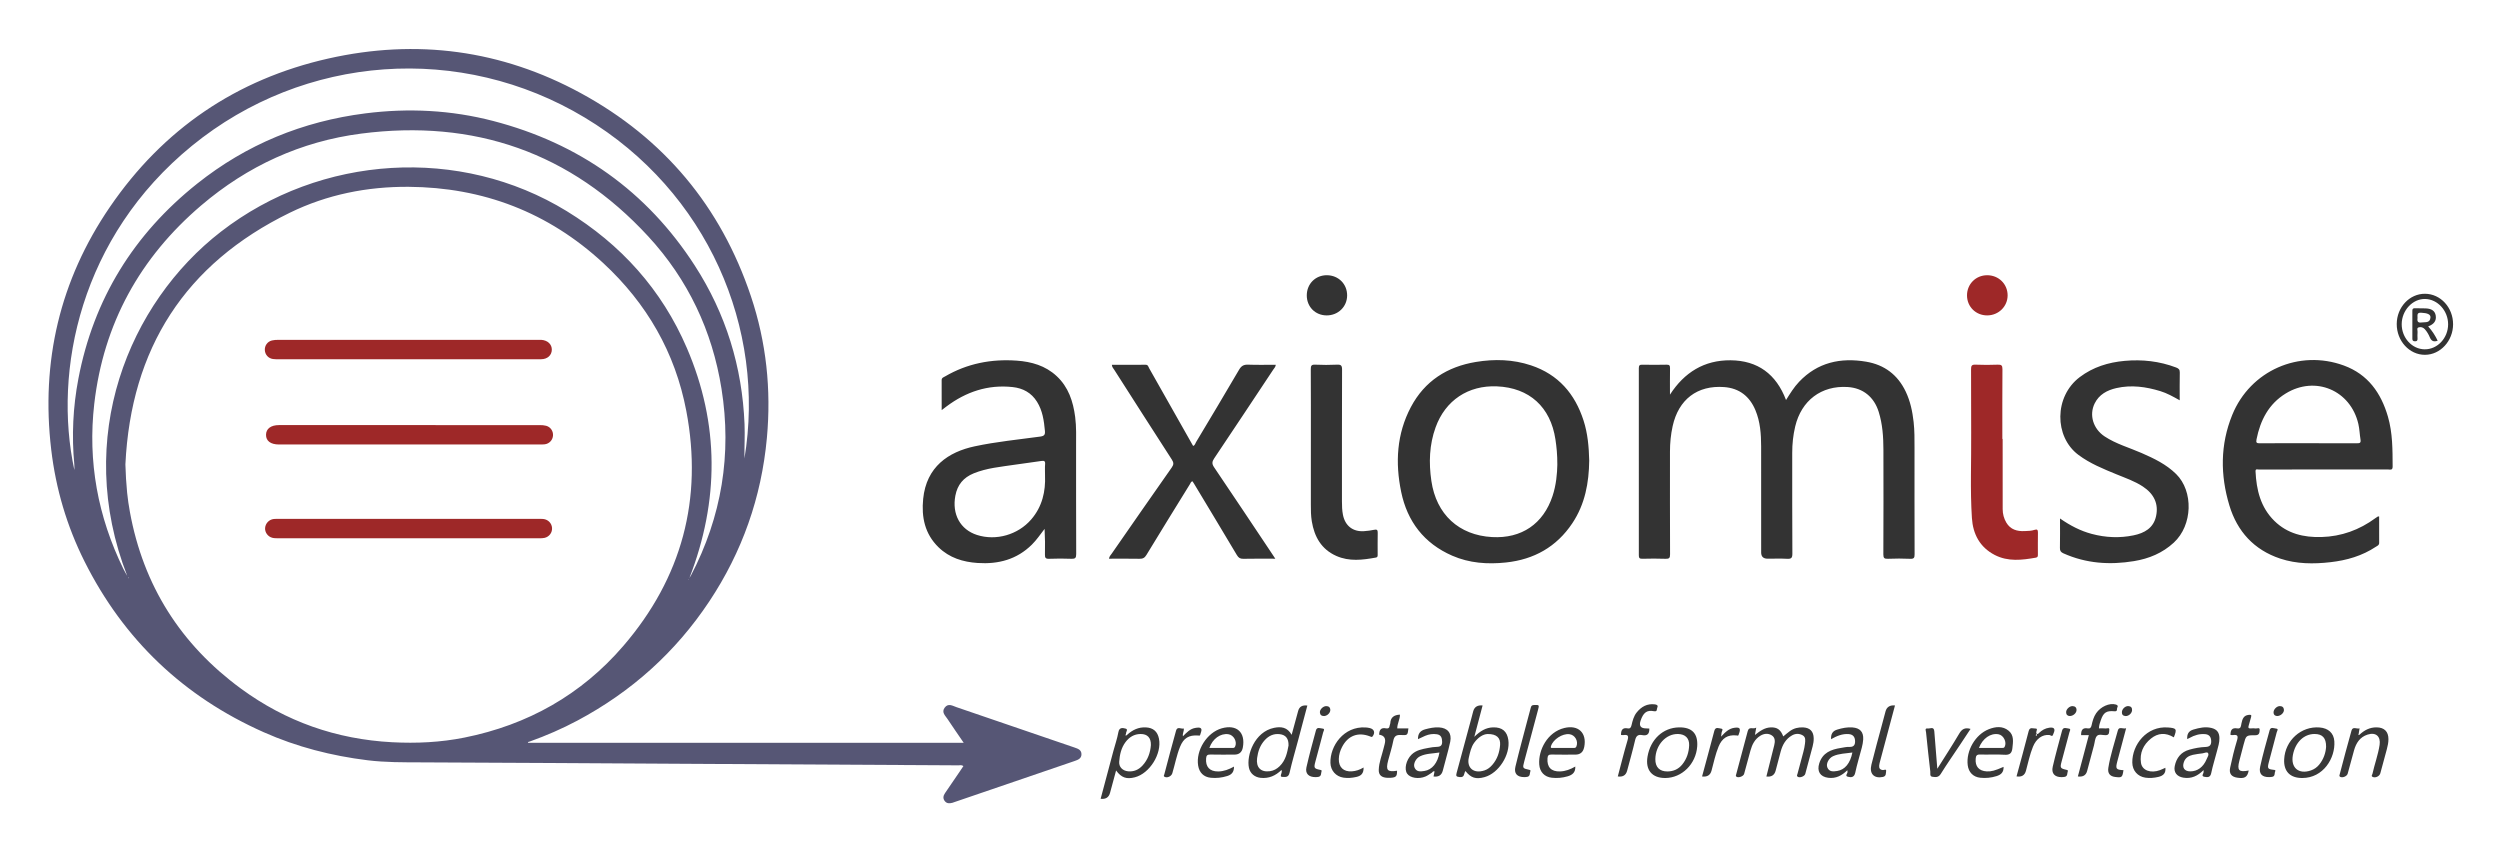 <svg xmlns="http://www.w3.org/2000/svg" role="img" viewBox="15.86 -12.14 1931.28 657.28"><title>Axiomise.svg</title><defs><style>.cls-1{fill:#333}.cls-1,.cls-3,.cls-4{stroke-width:0}.cls-3{fill:#383838}.cls-4{fill:#9e2828}</style></defs><path fill="#565675" stroke-width="0" d="M423.635 561.699h336.708c-4.369-6.403-8.537-12.389-12.563-18.469-1.711-2.584-4.747-5.094-2.177-8.646 2.735-3.779 6.123-1.47 9.165-.433 30.436 10.375 60.846 20.83 91.278 31.216 2.6.887 5.167 1.802 5.26 4.998.099 3.426-2.594 4.457-5.298 5.38-30.903 10.552-61.8 21.124-92.698 31.692-.59.202-1.164.464-1.767.609-2.148.516-4.255.672-5.812-1.323-1.637-2.096-1.207-4.164.189-6.203 3.877-5.661 7.74-11.332 11.604-17.002.84-1.232 1.656-2.48 2.579-3.864-1.318-1.029-2.721-.557-3.975-.564-71.082-.422-142.165-.806-213.247-1.205-67.334-.378-134.668-.842-202.002-1.092-13.732-.051-27.45.055-41.098-1.631-27.734-3.427-54.573-10.279-80.148-21.64-61.914-27.504-108.214-71.497-138.516-132.037-13.607-27.185-22.117-56.019-25.69-86.258-8.036-68.026 6.634-130.841 45.242-187.351 41.084-60.134 97.663-98.77 168.858-114.815 68.18-15.366 133.679-6.644 195.091 26.787 64.141 34.917 108.06 87.474 131.311 156.79 11.932 35.571 15.797 72.2 12.355 109.597-4.221 45.851-19.076 87.963-44.544 126.286-26.078 39.241-60.145 69.764-101.713 91.932-11.896 6.344-24.243 11.699-36.938 16.251-.501.18-1.3.05-1.453.996zM112.733 346.608c.217 7.482.623 14.712 1.344 21.913.496 4.955 1.236 9.899 2.131 14.8 10.392 56.915 39.276 102.407 85.796 136.511 34.651 25.402 73.68 39.119 116.756 41.407 18.814.999 37.47.099 55.857-3.589 48.849-9.8 90.313-33.05 122.821-70.857 45.2-52.568 61.533-113.465 48.593-181.552-8.551-44.994-30.54-83.062-64.153-114.153-42.368-39.189-92.827-58.523-150.398-58.914-31.981-.218-62.952 5.973-91.761 20.033-80.999 39.529-122.674 104.922-126.986 194.402zm435.736 87.708c.386-.626.812-1.231 1.151-1.881 23.791-45.502 31.669-93.727 23.606-144.309-7.127-44.71-25.871-84.345-56.577-117.641-59.915-64.968-134.589-90.683-221.756-79.417-46.478 6.007-87.875 25.034-123.604 55.492-47.324 40.342-75.469 91.354-82.603 153.256-5.138 44.58 2.744 87.166 22.48 127.515.908 1.855 1.997 3.622 3.002 5.43-41.673-106.773 1.198-210.865 72.363-265.912 77.173-59.694 184.898-66.31 267.125-15.89 41.874 25.677 73.409 60.611 92.819 105.759 25.264 58.764 24.99 118.098 1.992 177.597zm42.475-92.246c16.727-100.182-28.201-206.17-123.353-263.386-95.691-57.54-216.585-49.003-303.401 21.765-86.302 70.35-107.415 173.68-90.894 250.492 0-.978.131-2.608-.02-4.211-2.091-22.253-1.054-44.361 3.138-66.309 11.773-61.64 42.838-111.703 91.735-150.653C206.196 99.46 249.695 81.613 298.004 75.456c33.329-4.248 66.37-2.599 98.838 5.851 66.238 17.238 118.64 54.215 155.818 111.829 23.968 37.143 36.569 78.073 38.36 122.312.359 8.868-.165 17.701-.075 26.622zm-45.05 97.135l-.027.207-.317-.141.344-.066zm-430.725-5.385c-.096.071-.256.142-.251.195.021.2.096.394.15.59.079-.068.227-.14.224-.204-.009-.193-.077-.384-.123-.581zm432.53 1.503c-.069.065-.19.125-.199.2-.009.075.093.163.146.245.068-.07.185-.135.192-.212.008-.076-.093-.163-.139-.233z"/><path d="M1305.928 292.731c11.115-17.213 26.444-26.711 46.81-26.548 20.989.169 35.243 10.651 42.853 30.704 3.156-5.048 6.145-9.926 10.094-14.078 14.29-15.024 32.011-18.866 51.769-15.544 14.153 2.379 24.439 10.155 30.617 23.148 3.515 7.393 5.176 15.29 6.085 23.388.754 6.719.69 13.453.69 20.191.001 27.336-.038 54.672.061 82.008.01 2.669-.441 3.685-3.395 3.544-5.734-.272-11.497-.236-17.235-.012-2.752.107-3.523-.566-3.51-3.431.125-26.961.117-53.923.052-80.885-.024-9.868-.66-19.66-3.646-29.208-3.59-11.478-12.085-18.427-24.012-19.171-20.285-1.265-35.707 10.392-40.486 30.467-1.599 6.717-2.309 13.49-2.3 20.381.034 25.963-.067 51.927.111 77.889.024 3.445-.978 4.131-4.129 3.962-4.983-.268-9.991-.071-14.989-.071q-4.99-0-4.991-4.804c-0-27.336.036-54.672-.02-82.008-.02-9.508-.68-18.954-4.409-27.89-4.484-10.748-12.467-17.003-24.134-17.88-20.804-1.563-35.261 9.6-39.803 30.125-1.44 6.507-2.077 13.041-2.079 19.666-.01 26.462-.051 52.925.065 79.387.012 2.791-.64 3.59-3.468 3.477-5.988-.239-11.994-.166-17.988-.023-2.157.051-2.674-.642-2.671-2.722.055-48.181.057-96.363-.004-144.544-.003-2.179.686-2.69 2.744-2.65 6.245.123 12.495.144 18.739-.008 2.235-.054 2.653.766 2.62 2.778-.11 6.786-.042 13.575-.042 20.363zm547.845 94.13c0 6.809-.032 13.621.021 20.432.014 1.801-1.433 2.217-2.502 2.927-10.626 7.069-22.547 10.5-35.06 11.931-13.11 1.499-26.203 1.454-38.908-2.777-20.276-6.751-33.183-21.034-39.225-41.016-7.076-23.403-7.16-46.994 2.211-70.005 13.912-34.163 51.622-50.834 86.272-38.104 18.552 6.816 28.679 21.19 33.989 39.482 3.663 12.618 3.581 25.619 3.631 38.603.012 3.115-2.069 2.189-3.577 2.191-24.732.039-49.464.028-74.196.028-8.494 0-16.988-.029-25.481.04-.989.008-2.771-.866-2.661 1.41.69 14.296 3.864 27.697 14.485 38.189 10.099 9.975 22.766 12.912 36.438 12.533 15.422-.427 29.289-5.487 41.702-14.597.602-.442 1.217-.868 1.857-1.251.171-.102.455-.015 1.003-.015zm-54.698-56.601c12.474 0 24.949-.025 37.423.025 1.992.008 3.339-.003 2.893-2.745-.657-4.038-.738-8.133-1.672-12.176-6.008-25.993-33.204-37.561-56.085-23.541-13.183 8.078-19.629 20.649-22.58 35.418-.546 2.732.173 3.081 2.599 3.062 12.474-.095 24.948-.044 37.423-.044zM743.315 304.698c0-8.295.023-15.747-.017-23.198-.01-1.822 1.463-2.172 2.582-2.826 17.147-10.016 35.731-13.611 55.392-12.217 11.461.813 22.128 3.861 30.792 11.878 9.201 8.514 12.804 19.615 14.378 31.636 1.009 7.71.695 15.45.705 23.181.035 27.585-.039 55.171.089 82.756.014 2.99-.808 3.739-3.693 3.624-5.738-.229-11.498-.228-17.236.002-2.736.11-3.284-.806-3.213-3.343.183-6.543.061-13.094-.279-19.764-3.227 4.179-6.108 8.484-9.802 12.142-11.643 11.531-25.944 15.254-41.841 14.208-11.383-.749-21.857-3.965-30.253-12.106-10.647-10.323-13.319-23.312-11.903-37.451 2.487-24.82 19.534-36.223 39.748-40.556 16.726-3.585 33.778-5.218 50.709-7.54 3.06-.42 3.876-1.411 3.595-4.423-.735-7.872-1.786-15.56-6.113-22.477-4.392-7.021-10.903-10.484-18.825-11.342-19.073-2.065-35.951 3.628-51.118 14.996-.988.74-1.964 1.495-3.7 2.818zm79.843 50.714c0-3.688-.175-6.323.05-8.925.218-2.519-.723-2.862-2.973-2.511-6.902 1.077-13.847 1.876-20.754 2.925-10.58 1.607-21.293 2.49-31.382 6.605-7.971 3.251-12.626 8.834-14.219 17.299-2.685 14.267 3.753 26.143 16.698 30.308 14.718 4.736 31.623-.104 41.866-11.927 8.707-10.051 11.196-21.984 10.713-33.774zm420.391-11.802c-.21 17.091-3.184 33.701-13.054 48.465-12.24 18.31-29.623 28.01-51.296 30.312-14.213 1.51-28.253.518-41.487-5.257-21.721-9.478-34.697-26.384-39.436-49.309-4.656-22.527-3.471-44.746 7.5-65.489 10.655-20.145 28.071-31.218 50.28-34.874 14.326-2.359 28.616-1.999 42.542 2.647 21.057 7.024 33.918 21.928 40.583 42.634 3.201 9.943 4.108 20.241 4.367 30.872zm-24.633 3.167c.026-7.858-.595-13.675-1.468-19.477-3.771-25.057-20.144-39.918-45.192-40.979-22.184-.94-39.854 10.815-47.393 31.689-4.86 13.457-5.299 27.358-3.262 41.336 3.776 25.915 21.267 41.977 46.89 43.408 22.769 1.271 39.61-10.166 46.745-31.79 2.803-8.495 3.546-17.294 3.679-24.186zm-217.867 72.688c-8.73 0-16.727-.115-24.718.068-2.485.057-3.736-.799-4.973-2.879-10.957-18.424-22.04-36.773-33.089-55.142-.379-.629-.798-1.234-1.199-1.852-1.293.245-1.463 1.372-1.934 2.136-11.266 18.24-22.548 36.472-33.671 54.799-1.365 2.249-2.814 2.975-5.337 2.925-7.806-.153-15.617-.056-23.563-.056.238-1.85 1.318-2.779 2.065-3.854 15.437-22.232 30.856-44.476 46.428-66.613 1.66-2.36 1.521-3.851.028-6.159-14.889-23.035-29.655-46.149-44.426-69.261-.705-1.103-1.767-2.074-1.873-3.93 8.788 0 17.474.008 26.16-.006 1.851-.003 2.044 1.62 2.669 2.722 11.309 19.938 22.582 39.897 33.922 59.956 1.428-.347 1.66-1.877 2.298-2.941 11.137-18.607 22.3-37.2 33.234-55.925 1.752-3 3.647-4.019 7.029-3.891 7.062.268 14.142.081 21.337.081-.22 1.749-1.274 2.701-2.001 3.796-15.167 22.86-30.321 45.728-45.599 68.514-1.672 2.494-1.895 4.184-.096 6.841 15.102 22.304 30.012 44.737 44.978 67.132.67 1.003 1.328 2.014 2.332 3.538zm606.185-31.083c7.93 5.523 15.828 9.615 24.572 11.939 10.676 2.838 21.465 3.331 32.259 1.091 8.363-1.736 15.372-5.579 17.38-14.791 2.069-9.494-1.521-17.19-10.211-22.928-6.298-4.158-13.401-6.551-20.303-9.397-10.244-4.224-20.509-8.326-29.515-15.07-18.701-14.003-18.79-45.076 1.097-60.063 10.316-7.774 22.01-11.375 34.651-12.526 13.612-1.24 26.864.235 39.714 5.095 2.041.772 2.95 1.601 2.893 3.922-.167 6.929-.06 13.864-.06 21.434-5.212-2.912-9.867-5.519-14.98-7.081-11.124-3.398-22.41-4.964-33.921-2.357-7.177 1.626-13.395 4.958-16.807 11.88-4.414 8.956-1.143 19.635 7.728 25.486 8.818 5.816 19.013 8.631 28.575 12.825 9.607 4.213 18.974 8.66 26.636 16.204 13.508 13.301 12.822 39.537-1.803 53.008-8.755 8.064-19.138 12.359-30.711 14.269-18.749 3.095-36.99 1.856-54.543-6.001-1.994-.893-2.755-1.892-2.708-4.114.153-7.356.058-14.717.058-22.825z" class="cls-1"/><path d="M1562.929 326.949c0 18.091-.029 36.182.025 54.273.011 3.657.917 7.153 2.804 10.346 3.199 5.415 8.328 6.829 14.113 6.566 2.597-.118 5.252-.105 7.781-.976 1.99-.685 2.578.127 2.539 2.138-.109 5.613-.037 11.23-.038 16.845-0 1.131.097 2.228-1.505 2.509-10.798 1.888-21.59 3.242-31.864-2.091-11.502-5.971-16.802-16.138-17.602-28.51-1.418-21.926-.392-43.903-.565-65.858-.129-16.345.035-32.693-.085-49.038-.02-2.689.504-3.719 3.45-3.587 5.734.257 11.493.231 17.23.008 2.772-.107 3.579.609 3.557 3.471-.139 17.967-.071 35.937-.071 53.905l.231 0z" class="cls-4"/><path d="M1028.524 329.22c0-18.711.058-37.422-.065-56.132-.018-2.709.51-3.659 3.421-3.522 5.606.264 11.243.269 16.848.001 3.083-.147 3.904.653 3.892 3.821-.13 33.929-.077 67.858-.087 101.787-.001 3.495.091 6.969.776 10.418 1.683 8.471 7.698 13.197 16.298 12.598 2.603-.181 5.22-.499 7.765-1.052 2.209-.48 2.844.125 2.793 2.347-.128 5.486-.039 10.976-.045 16.465-.001 1.109.193 2.347-1.377 2.633-10.272 1.875-20.562 3.169-30.532-1.248-11.592-5.136-17.007-14.804-18.975-26.778-.709-4.31-.736-8.689-.726-13.062.037-16.091.015-32.183.015-48.274z" class="cls-1"/><path d="M1380.415 587.709c2.032-8.07 4.089-16.124 6.074-24.195.683-2.776.79-5.78-1.794-7.499-2.765-1.839-6.002-1.581-8.888.168-4.327 2.622-6.402 6.833-7.698 11.501-1.665 5.997-3.247 12.017-4.899 18.017-.518 1.882-4.392 3.274-5.906 2.182-.833-.601-.351-1.356-.179-2 2.944-11.067 5.949-22.119 8.867-33.193 1.064-4.039 4.166-1.12 6.581-2.755-.392 2.216-.637 3.599-1.01 5.702 3.986-3.156 7.575-5.725 12.258-5.864 4.952-.146 7.615 1.724 9.619 6.989 1.747-1.414 3.404-2.897 5.203-4.179 3.057-2.178 6.54-3.004 10.269-2.796 5.232.292 7.931 3.12 8.05 8.341.049 2.142-.274 4.227-.818 6.28-1.881 7.099-3.77 14.196-5.693 21.283-.528 1.946-4.346 3.339-5.897 2.19-.96-.711-.284-1.576-.082-2.34 1.499-5.655 3.068-11.293 4.535-16.956.53-2.046.987-4.133 1.212-6.229.25-2.322.707-5.015-1.73-6.427-2.601-1.506-5.523-1.534-8.237.007-4.875 2.769-7.379 7.254-8.785 12.472-1.327 4.928-2.601 9.87-3.907 14.804q-1.392 5.258-7.147 4.497zm-374.561-5.073c-4.539 4.465-9.811 6.809-16.195 6.112-4.537-.495-8.037-3.352-8.977-7.739-2.049-9.555 4.231-27.806 19.45-30.893 5.23-1.061 10.232-.608 13.543 5.411 1.789-6.561 3.425-12.509 5.031-18.465q1.33-4.933 7.092-4.143c-2.364 8.903-4.713 17.777-7.079 26.647-2.243 8.41-4.733 16.764-6.651 25.247-.86 3.802-3.193 3.296-5.751 3.203-1.148-.041-1.046-.788-.912-1.547.208-1.181 1.023-2.272.449-3.833zm5.418-18.883c.119-5.443-2.207-8.159-6.708-8.729-4.739-.6-8.558 1.212-11.675 4.619-3.572 3.905-5.212 8.62-5.907 13.833-.95 7.124 2.791 11.091 9.859 10.153 2.981-.396 5.419-1.799 7.527-3.826 4.796-4.614 5.908-10.755 6.904-16.05zm143.514-6.689c4.563-4.488 8.943-7.149 14.504-7.304 6.941-.194 10.851 3.031 11.787 9.774 1.594 11.485-7.486 25.643-18.38 28.659-6.704 1.856-10.485.658-14.759-4.708-1.332 1.679-.402 5.182-4.484 4.687-2.542-.308-3.007-.757-2.348-3.155 3.892-14.156 7.667-28.345 11.477-42.524.452-1.682.873-3.373 1.322-5.056q1.386-5.192 7.284-4.605l-6.403 24.233zm10.364-2.164c-3.64.065-7.441 2.635-10.386 6.659-2.498 3.412-3.267 7.474-4.211 11.48-1.788 7.585 3.338 12.871 12.14 9.965 2.435-.804 4.356-2.38 6.017-4.292 3.835-4.416 5.568-9.683 5.996-15.393.405-5.391-2.625-8.474-9.556-8.419z" class="cls-3"/><path d="M1550.993 231.512c-8.727.011-15.486-6.606-15.591-15.265-.108-8.809 6.704-15.731 15.52-15.771 8.867-.04 15.812 6.738 15.853 15.471.04 8.618-6.991 15.553-15.781 15.565z" class="cls-4"/><path d="M886.582 555.531c4.097-3.791 8.797-6.051 14.52-5.753 5.626.293 8.971 3.175 10.073 8.712 2.323 11.67-7.2 26.907-18.655 29.847-6.419 1.648-10.387.319-14.464-5.276-1.637 6.045-3.176 11.67-4.682 17.304q-1.41 5.275-7.255 4.568c3.267-12.259 6.515-24.486 9.786-36.707 1.319-4.929 3.022-9.784 3.927-14.785.724-4.003 3.534-3.239 5.594-2.719 2.199.556.101 2.583.301 3.941-.303.51-.477 1.032-.154 1.602.336-.245.672-.491 1.008-.736zm18.357 7.922c.153-5.665-2.707-8.6-7.94-8.568-5.022.031-8.8 2.429-11.707 6.325-3.331 4.463-4.437 9.738-4.835 15.096-.304 4.088 2.689 7.013 6.881 7.403 4.414.41 8.077-1.192 11.052-4.381 4.275-4.582 6.127-10.164 6.549-15.874z" class="cls-3"/><path d="M1025.364 216.065c-.001-8.925 6.751-15.677 15.59-15.591 8.93.087 15.632 6.822 15.584 15.661-.047 8.699-6.996 15.426-15.882 15.377-8.738-.048-15.291-6.668-15.292-15.447z" class="cls-1"/><path d="M1563.642 580.257c.156 4.223-1.937 6.06-5.453 7.164-4.147 1.302-8.313 1.701-12.559 1.255-5.473-.575-9.005-4.231-9.686-9.717-1.38-11.134 5.912-23.717 16.28-27.772 5.204-2.035 10.633-2.667 15.277 1.122 4.358 3.556 3.501 8.633 2.954 13.544-.439 3.941-2.101 5.357-6.248 5.064-6.212-.439-12.484.039-18.719-.187-2.602-.094-3.204 1.012-3.388 3.195-.503 6.002 2.484 9.507 8.516 9.839 3.526.195 6.328-.553 13.025-3.508zm-19.044-14.596c6.073 0 12.025.004 17.976-.005.733-.001 1.44.008 1.885-.829 1.884-3.542-.76-9.018-4.733-9.729-6.085-1.089-12.27 3.131-15.129 10.563zM969.132 580.067c.052 3.911-1.517 6.115-5.145 7.258-4.253 1.34-8.528 1.819-12.9 1.356-5.354-.566-8.74-3.945-9.633-9.321-1.96-11.797 6.793-25.652 18.238-28.87 11.524-3.24 18.486 3.117 16.264 14.852q-1.034 5.461-6.492 5.461c-6.234 0-12.47.103-18.7-.053-2.322-.058-3.004.849-3.179 2.971-.536 6.531 2.766 10.169 9.377 10.097 4.334-.047 8.245-1.576 12.17-3.752zm-19.017-14.407c6.052 0 12.016.004 17.981-.005.746-.001 1.419-.071 1.842-.908 1.907-3.77-.952-9.138-5.211-9.709-6.066-.813-12.144 3.523-14.613 10.622zm282.686 14.363c.186 4.57-2.22 6.48-5.981 7.576-4.041 1.178-8.107 1.53-12.22 1.062-5.517-.627-9.244-4.376-9.658-10.224-.791-11.17 6.28-25.004 19.393-28.202 10.788-2.631 17.519 3.791 15.376 14.663-.024.122-.079.238-.104.359q-1.162 5.546-6.744 5.546c-6.121 0-12.245.102-18.362-.053-2.276-.058-3.018.681-3.181 2.909-.498 6.791 2.81 10.344 9.671 10.138 4.231-.127 8.032-1.602 11.81-3.774zm-9.371-14.359c2.617 0 5.234.007 7.85-.004.982-.004 1.88.083 2.392-1.202 1.63-4.092-1.136-8.954-5.491-9.443-5.409-.607-12.505 4.072-14.137 9.156-.613 1.908.681 1.456 1.536 1.474 2.616.052 5.233.019 7.85.019zm-100.136 22.04c.259-1.308.518-2.614.785-3.964-1.283-.384-1.54.706-2.183 1.096-1.595.966-3.1 2.14-4.799 2.863-5.288 2.251-11.87 1.168-14.179-2.165-2.445-3.528-.83-10.539 3.309-14.654 3.594-3.574 8.311-4.335 12.959-5.233 2.201-.425 4.447-.793 6.679-.835 2.75-.052 4.127-.995 4.063-3.948-.063-2.919-.736-5.248-4.001-5.78-3.15-.513-6.221-.019-9.148 1.222-1.824.773-3.598 1.663-5.501 2.55-.1-4.062 1.607-6.529 5.562-7.602 3.519-.955 7.017-1.691 10.683-1.479 6.695.388 9.984 4.424 8.681 11.037-.793 4.024-1.955 7.976-2.985 11.952-.905 3.495-1.857 6.977-2.785 10.465q-1.399 5.255-7.14 4.475zm4.547-18.531c-5.094.876-10.266.673-14.983 2.932-3.248 1.555-5.419 5.889-4.295 8.603 1.507 3.64 4.655 3.182 7.648 2.732 5.949-.894 10.323-6.207 11.631-14.266zm315.112 13.686c-4.176 4.121-8.825 6.61-14.765 5.849-6.323-.81-8.868-5.086-6.909-11.216 2.611-8.171 9.095-10.645 16.582-11.824 2.217-.349 4.468-.92 6.674-.81 3.379.168 4.473-1.603 4.402-4.441-.077-3.072-1.411-5.189-4.874-5.463-4.958-.391-9.26 1.444-13.684 3.941-.184-3.869 1.05-6.31 4.753-7.426 3.86-1.163 7.722-1.987 11.769-1.667 5.84.462 8.616 3.46 8.307 9.227-.112 2.096-.525 4.206-1.048 6.246-1.67 6.509-3.712 12.935-5.098 19.501-.798 3.778-3.279 3.763-5.704 3.122-2.646-.7.047-2.617-.288-3.96-.059-.237-.056-.49-.117-1.079zm3.9-13.675c-5.122.795-10.257.713-14.982 2.876-3.282 1.502-5.512 5.787-4.39 8.599 1.443 3.614 4.6 3.249 7.626 2.789 5.918-.899 10.065-5.864 11.745-14.264zm271.299 13.558c-4.464 4.528-9.443 6.904-15.65 5.865-4.976-.833-7.627-4.137-6.628-8.986 1.299-6.306 4.832-10.823 11.311-12.641 4.103-1.151 8.313-1.944 12.518-2.085 3.394-.113 4.41-1.734 4.334-4.526-.078-2.866-1.247-5.048-4.545-5.368-4.4-.427-8.376.811-12.158 2.914-.532.296-1.089.546-1.825.912-.24-3.842 1.042-6.286 4.782-7.38 4.599-1.346 9.193-2.406 13.967-1.221 4.214 1.046 6.022 3.452 6.14 7.742.098 3.56-1.054 6.881-1.923 10.249-1.461 5.664-3.258 11.254-4.446 16.973-.734 3.532-3.102 3.156-5.269 2.754-2.796-.519-.54-2.419-.606-3.7-.018-.361-.003-.723-.003-1.502zm-10.284 1.01c5.581.021 10.137-3.352 12.64-9.426.639-1.55 2.043-3.39 1.028-4.755-.768-1.034-2.797.073-4.257.27-2.47.334-4.967.575-7.387 1.134-3.145.726-5.76 2.208-6.954 5.561-1.532 4.301.379 7.2 4.93 7.217zm-405.541 5.127c-10.257.06-15.48-6.2-13.746-16.474 2.263-13.403 11.953-22.427 24.316-22.642 10.047-.175 14.781 4.775 14.078 14.723-.959 13.577-11.812 24.318-24.648 24.393zm-7.693-14.594c-.087 6.149 3.231 9.562 9.365 9.527 4.62-.027 8.499-1.768 11.429-5.381 3.501-4.317 5.131-9.393 5.327-14.846.195-5.439-3.023-8.55-8.489-8.706-9.459-.271-17.478 8.556-17.632 19.407zm499.7 14.594c-9.414.006-14.387-5.145-13.926-14.424.727-14.629 13.168-25.808 27.402-24.623 6.61.55 10.931 4.228 11.354 10.697.849 12.974-8.527 28.377-24.831 28.35zm18.464-24.115c.062-6.926-2.891-9.884-8.921-9.893-8.238-.012-14.877 6.427-16.728 16.225-1.853 9.809 4.414 15.187 13.895 11.929 2.543-.874 4.664-2.364 6.364-4.42 3.543-4.287 5.109-9.31 5.39-13.841zm25.767-9.297c3.748-3.551 8.041-5.811 13.362-5.713 5.845.107 9.008 3.244 9.032 9.056.011 2.637-.543 5.201-1.213 7.729-1.656 6.248-3.366 12.481-5.064 18.717-.642 2.358-3.976 3.841-6.012 2.712-1.26-.699-.241-1.532-.089-2.225 1.659-7.522 4.385-14.781 5.542-22.429 1-6.616-2.905-10.035-9.304-7.972-5.922 1.909-8.864 6.536-10.45 12.204-1.675 5.985-3.256 11.995-4.906 17.987-.562 2.04-4.01 3.438-5.799 2.435-.936-.525-.529-1.299-.362-1.931 2.999-11.293 5.913-22.61 9.129-33.842.964-3.367 4.029-.992 6.226-1.659-.264 1.592-.484 2.923-.705 4.254-.084.309-.168.618-.252.928.287-.083.575-.166.862-.248z" class="cls-3"/><path d="M1910.894 238.356c-.019 12.88-9.826 23.545-21.703 23.603-12.016.059-21.898-10.728-21.827-23.827.069-12.955 9.87-23.413 21.865-23.333 11.999.08 21.685 10.612 21.665 23.557zm-21.991 19.355c9.902.123 18.17-8.697 18.157-19.371-.012-10.44-8.074-19.318-17.729-19.524-9.69-.207-18.094 8.82-18.127 19.469-.033 10.551 7.944 19.306 17.699 19.427z" class="cls-1"/><path d="M1629.514 555.757h-5.975c-.07-3.719 1.043-5.936 5.088-5.216 1.814.323 2.583-.502 2.989-2.317.73-3.268 1.586-6.538 3.531-9.376 3.546-5.172 10.329-8.126 15.163-6.749 1.454.414 1.921 1.123 1.216 2.318-.603 1.022.476 3.175-2.193 2.917-6.239-.603-8.55.963-10.55 6.846-.672 1.978-1.452 3.957-1.462 6.368 1.821 0 3.571-.14 5.284.055.97.11 3.017-1.005 2.707 1.121-.216 1.48.312 3.97-2.682 4.079-2.402.087-5.472-1.215-7.05.805-1.411 1.806-1.458 4.676-2.102 7.078-1.771 6.609-3.542 13.218-5.309 19.827q-1.322 4.944-7.138 4.174c1.409-5.285 2.813-10.542 4.21-15.801 1.399-5.265 2.79-10.533 4.272-16.129zm-339.541-5.088c.199 4.357-1.796 5.794-5.49 5.071-3.369-.66-4.75.771-5.511 4.046-1.829 7.87-4.061 15.646-6.134 23.459q-1.4 5.275-7.212 4.428c2.463-9.256 4.749-18.547 7.469-27.71 1.027-3.458.616-4.808-3.159-4.23-.593.091-1.224-.073-1.829-.118-.043-3.593 1.059-5.862 5.156-5.075 1.878.36 2.519-.613 2.946-2.379.843-3.491 1.682-7.042 4.031-9.947 3.597-4.45 8.062-6.954 13.972-6.228 1.559.192 2.765.752 1.9 2.577-.533 1.125.308 3.277-2.681 2.697-5.421-1.053-8.135 1.178-10.22 7.39q-1.963 5.846 4.152 5.904c.861.009 1.722.075 2.61.116zm222.478 31.061c5.737-9.133 11.58-18.038 16.968-27.208 2.106-3.584 4.54-4.781 8.715-3.571-2.781 4.206-5.493 8.333-8.23 12.443-4.966 7.458-10.109 14.806-14.839 22.41-1.784 2.869-4.172 2.426-6.469 2.109-2.174-.3-1.394-2.626-1.56-4.019-1.203-10.135-2.26-20.287-3.296-30.44-.113-1.108-1.216-3.165 1.335-2.823 1.784.239 4.757-1.839 5.059 2.19.716 9.557 1.525 19.107 2.317 28.91zm240.563 1.355c-1.025 5.222-3.117 6.447-8.952 5.526-4.389-.693-6.351-3.086-5.39-7.675 1.479-7.056 3.191-14.085 5.282-20.981 1.063-3.506.587-4.786-3.161-4.22-.594.09-1.225-.066-1.836-.109-.096-3.622 1.091-5.79 5.109-5.08 3.113.551 2.936-2.024 3.325-3.763.729-3.266 1.467-6.231 5.637-6.685 1.782-.194 2.32.04 1.796 1.813-.635 2.147-1.152 4.33-1.826 6.464-.501 1.586-.206 2.346 1.624 2.193 1.24-.103 2.526-.189 3.734.031 1.105.201 3.238-1.089 3.12 1.089-.095 1.765.01 4.191-3.407 4.162-7.121-.06-7.13.161-8.983 7.149-1.116 4.209-2.214 8.423-3.304 12.639-1.892 7.32-.375 8.959 7.233 7.446zm-657.772-32.535h8.633c-.578 5.203-.594 5.452-5.746 5.119-3.615-.234-5.242.855-5.945 4.505-.986 5.118-2.628 10.108-3.956 15.161-1.989 7.566-.617 9.135 6.88 7.924-.031 4.309-.385 5.551-6.95 5.489-4.948-.046-7.307-2.082-7.195-6.143.16-5.798 2.424-11.161 3.756-16.717.261-1.089.546-2.172.83-3.254q1.671-6.354-4.274-7.207c.055-3.508 1.26-5.742 5.356-4.896 1.628.336 2.614-.366 2.747-2.138.045-.605.48-1.186.504-1.788.185-4.64 2.962-6.452 7.445-6.681.067 3.584-2.056 6.783-2.085 10.627zm599.927 6.923c-6.35-3.851-12.258-3.422-17.669.937-5.951 4.793-8.841 11.207-7.699 18.808.882 5.867 7.592 8.215 14.663 5.586 1.389-.516 2.719-1.189 4.174-1.833.482 4.292-1.701 6.187-5.437 7.07-3.336.788-6.693 1.069-10.037.568-5.907-.885-10.012-5.44-10.082-11.688-.155-13.847 11.182-28.358 27.573-27.082 6.645.517 7.062 1.191 4.515 7.634zm-625.934 23.282c.168 4.679-1.972 6.497-5.551 7.306-3.335.754-6.685 1.055-10.022.542-5.746-.883-9.841-5.413-10.028-11.337-.415-13.162 10.296-28.453 27.138-27.447 1.113.066 2.239.223 3.319.494 3.372.844 4.249 3.494 2.194 6.318-.627.862-1.133.484-1.876.186-9.288-3.717-17.208-.766-21.796 8.109-1.502 2.905-2.439 5.976-2.503 9.287-.124 6.379 3.677 9.958 10.079 9.517 3.143-.216 6.06-1.164 9.046-2.976zm124.189 7.441c-5.517.022-8.16-2.745-6.882-8.095 2.949-12.343 6.323-24.585 9.536-36.865.756-2.89 1.613-5.754 2.318-8.656.334-1.375.847-2.022 2.451-2.077 4.139-.142 4.207-.181 3.119 3.897-3.529 13.23-7.081 26.455-10.604 39.686-1.399 5.252-1.359 5.321 3.823 6.462.763.168 1.208.37.905 1.145-.586 1.5-.002 3.658-2.213 4.261-.83.227-1.735.178-2.453.242zm286.329-55.371c-3.857 14.432-7.652 28.617-11.433 42.805-.32 1.201-.673 2.417-.781 3.647-.179 2.044.664 3.279 2.926 3.467.846.07 2.774-1.124 2.44.888-.257 1.55.209 3.846-2.49 4.424-6.741 1.444-10.625-2.412-8.894-9.421 2.536-10.27 5.394-20.461 8.116-30.685.929-3.488 1.863-6.974 2.793-10.461q1.392-5.22 7.323-4.663zm-549.399 17.81c.235 2.374-1.144 3.905-.656 5.992 2.861-2.897 5.538-5.835 9.743-6.472 1.662-.252 3.765-.559 4.406.81.54 1.152-.463 3.049-.851 4.6-.207.83-.807.543-1.459.494-7.304-.543-11.37 1.993-14.091 8.742-2.662 6.602-3.917 13.617-5.961 20.401-.716 2.378-3.901 3.852-5.977 2.77-1.083-.565-.372-1.291-.22-1.867 2.99-11.305 5.922-22.626 9.102-33.878.989-3.499 3.965-.97 5.962-1.593zm643.297 37.006c3.146-11.654 6.399-23.266 9.362-34.952.869-3.427 3.252-1.987 5.021-2.049 2.341-.081.984 1.671.898 2.696-.053.642-.198 1.255.581 1.508.732.238 1.139-.387 1.544-.778 2.21-2.135 4.748-3.595 7.826-4.027 1.382-.194 3.114-.331 3.779.828.827 1.441-.36 3.114-.824 4.601-.56 1.793-1.92.284-2.822.195-5.368-.529-10.137 2.802-12.679 9.072-2.44 6.018-3.731 12.371-5.422 18.607q-1.422 5.243-7.264 4.3zm15.373-32.718c-.171.22-.416.441-.525.714-.058.144.062.461.202.563.494.359.519-.222.68-.427.26-.332.118-.626-.356-.85zm-258.296 32.767c3.171-11.762 6.389-23.478 9.46-35.232.889-3.403 3.481-1.909 5.149-1.748 2.27.22.529 2.007.475 3.111-.041.84-.207 1.674-.394 3.101 3.167-3.433 6.066-6.326 10.438-6.861 1.511-.185 3.535-.389 3.973 1.01.416 1.327-.467 3.117-.957 4.646-.227.709-.944.326-1.566.263-6.777-.688-11.162 2.073-13.845 8.646-2.454 6.011-3.736 12.368-5.434 18.601q-1.425 5.228-7.297 4.463zm325.529-4.858c-.836 5.634-1.164 5.899-6.487 5.236-3.926-.489-5.863-2.836-5.203-7.026 1.551-9.839 4.794-19.274 7.349-28.869.914-3.433 4.005-.891 6.411-1.737-2.353 8.817-4.606 17.178-6.812 25.552-1.535 5.828-1.031 6.522 4.741 6.845zm112.73 5.354c-5.588.159-8.334-2.476-7.113-8.109 2.047-9.446 4.738-18.756 7.299-28.084.802-2.922 3.438-1.4 5.066-1.28 2.06.152.673 1.866.42 2.838-2.027 7.806-4.182 15.579-6.175 23.393-1.169 4.584-.762 5.104 3.817 5.625.861.098 1.684.186 1.199 1.155-.717 1.434.101 3.747-2.285 4.244-.726.151-1.484.152-2.228.217zm-160.544.028c-5.309.015-8.027-2.86-6.817-8.105 2.15-9.323 4.742-18.546 7.194-27.799.851-3.211 3.56-1.746 5.296-1.589 1.82.165.624 1.959.379 2.907-1.962 7.582-4.051 15.131-6.066 22.699-1.258 4.723-.99 5.166 3.828 6.253.733.165 1.279.395 1.003 1.106-.581 1.498.024 3.677-2.214 4.267-.833.219-1.733.185-2.602.261zm-576.233-.016c-5.358.054-8.215-2.714-7.099-7.632 2.171-9.571 4.755-19.052 7.335-28.524.779-2.86 3.443-1.468 5.121-1.346 2.069.151.702 1.964.475 2.854-1.936 7.587-4.025 15.135-6.043 22.701-1.299 4.871-.998 5.393 3.705 6.334.684.137 1.351.245 1.09 1.021-.517 1.531 0 3.652-2.134 4.329-.813.258-1.729.194-2.45.263zm6.479-47.185c-1.924.007-3.101-.909-3.2-2.855-.115-2.254 2.512-4.82 4.872-4.82 1.891 0 3.085.9 3.174 2.883.103 2.308-2.383 4.732-4.846 4.793zm619.227.019c-1.943-.124-2.963-1.095-2.867-3.101.113-2.395 2.624-4.753 4.995-4.602 1.905.122 2.954 1.118 2.874 3.122-.095 2.384-2.571 4.661-5.001 4.581zm-43.27-.025c-1.607-.105-2.716-1.078-2.679-3.042.043-2.311 2.728-4.752 5.054-4.627 1.903.102 3.01 1.102 2.981 3.076-.034 2.328-2.623 4.657-5.356 4.593zm160.398.003c-1.585-.058-2.821-.806-2.838-2.87-.019-2.303 2.492-4.819 4.851-4.816 1.922.002 3.062 1.002 3.17 2.913.127 2.253-2.488 4.726-5.183 4.773z" class="cls-3"/><path d="M331.217 265.414c-33.209 0-66.418.003-99.628-.008-1.62-.001-3.259.018-4.857-.203-3.549-.49-6.091-3.331-6.285-6.825-.195-3.502 1.993-6.644 5.468-7.506 1.55-.384 3.208-.467 4.816-.468 67.043-.022 134.085-.019 201.128-.018.749 0 1.501-.038 2.247.017 4.857.357 8.126 3.486 8.042 7.672-.085 4.216-3.366 7.276-8.308 7.301-16.479.082-32.959.037-49.439.038-17.728.001-35.456 0-53.185 0zm.913 65.823h-98.128c-.874 0-1.748.002-2.622-.001-6.429-.021-10.051-2.721-10.017-7.467.034-4.726 3.754-7.528 10.075-7.529 67.166-.005 134.333-.007 201.499.017 1.606.001 3.268.1 4.807.513 3.45.927 5.59 4.15 5.313 7.625-.278 3.489-2.895 6.275-6.44 6.699-1.48.177-2.991.137-4.487.137-33.334.007-66.667.005-100.001.005zm-.321 57.465c33.333 0 66.665-.001 99.997.003 1.248 0 2.506-.057 3.742.075 3.715.396 6.499 3.257 6.765 6.849.266 3.581-2.076 6.85-5.725 7.732-1.312.317-2.72.321-4.085.321-67.289.014-134.578.015-201.868-.003-1.487-0-3.027-.014-4.449-.383-3.43-.888-5.768-4.205-5.542-7.528.243-3.567 3.051-6.559 6.676-6.976 1.357-.156 2.743-.087 4.115-.088 33.457-.004 66.915-.003 100.372-.003z" class="cls-4"/><path d="M1891.649 240.009c3.115 3.432 5.411 7.043 7.352 11.061-3.083 1.11-4.865.255-6.047-2.552-.959-2.277-2.197-4.461-3.884-6.336-1.307-1.453-3.095-1.935-4.766-1.425-1.745.532-.725 2.363-.843 3.601-.164 1.729-.087 3.486-.031 5.229.048 1.454-.588 1.963-2.012 1.929-1.411-.034-1.992-.569-1.984-2.009.039-7.226.049-14.453-.005-21.679-.012-1.569.755-1.878 2.073-1.847 2.742.066 5.488.009 8.228.117 4.659.184 7.162 2 7.747 5.489.662 3.947-1.21 6.715-5.829 8.421zm-8.216-6.519c-.27 2.024-.208 3.987 3.061 3.484 2.778-.428 6.433.652 6.93-3.674.298-2.591-2.337-3.637-7.252-3.873-3.347-.16-2.742 1.883-2.739 4.063z" class="cls-1"/></svg>